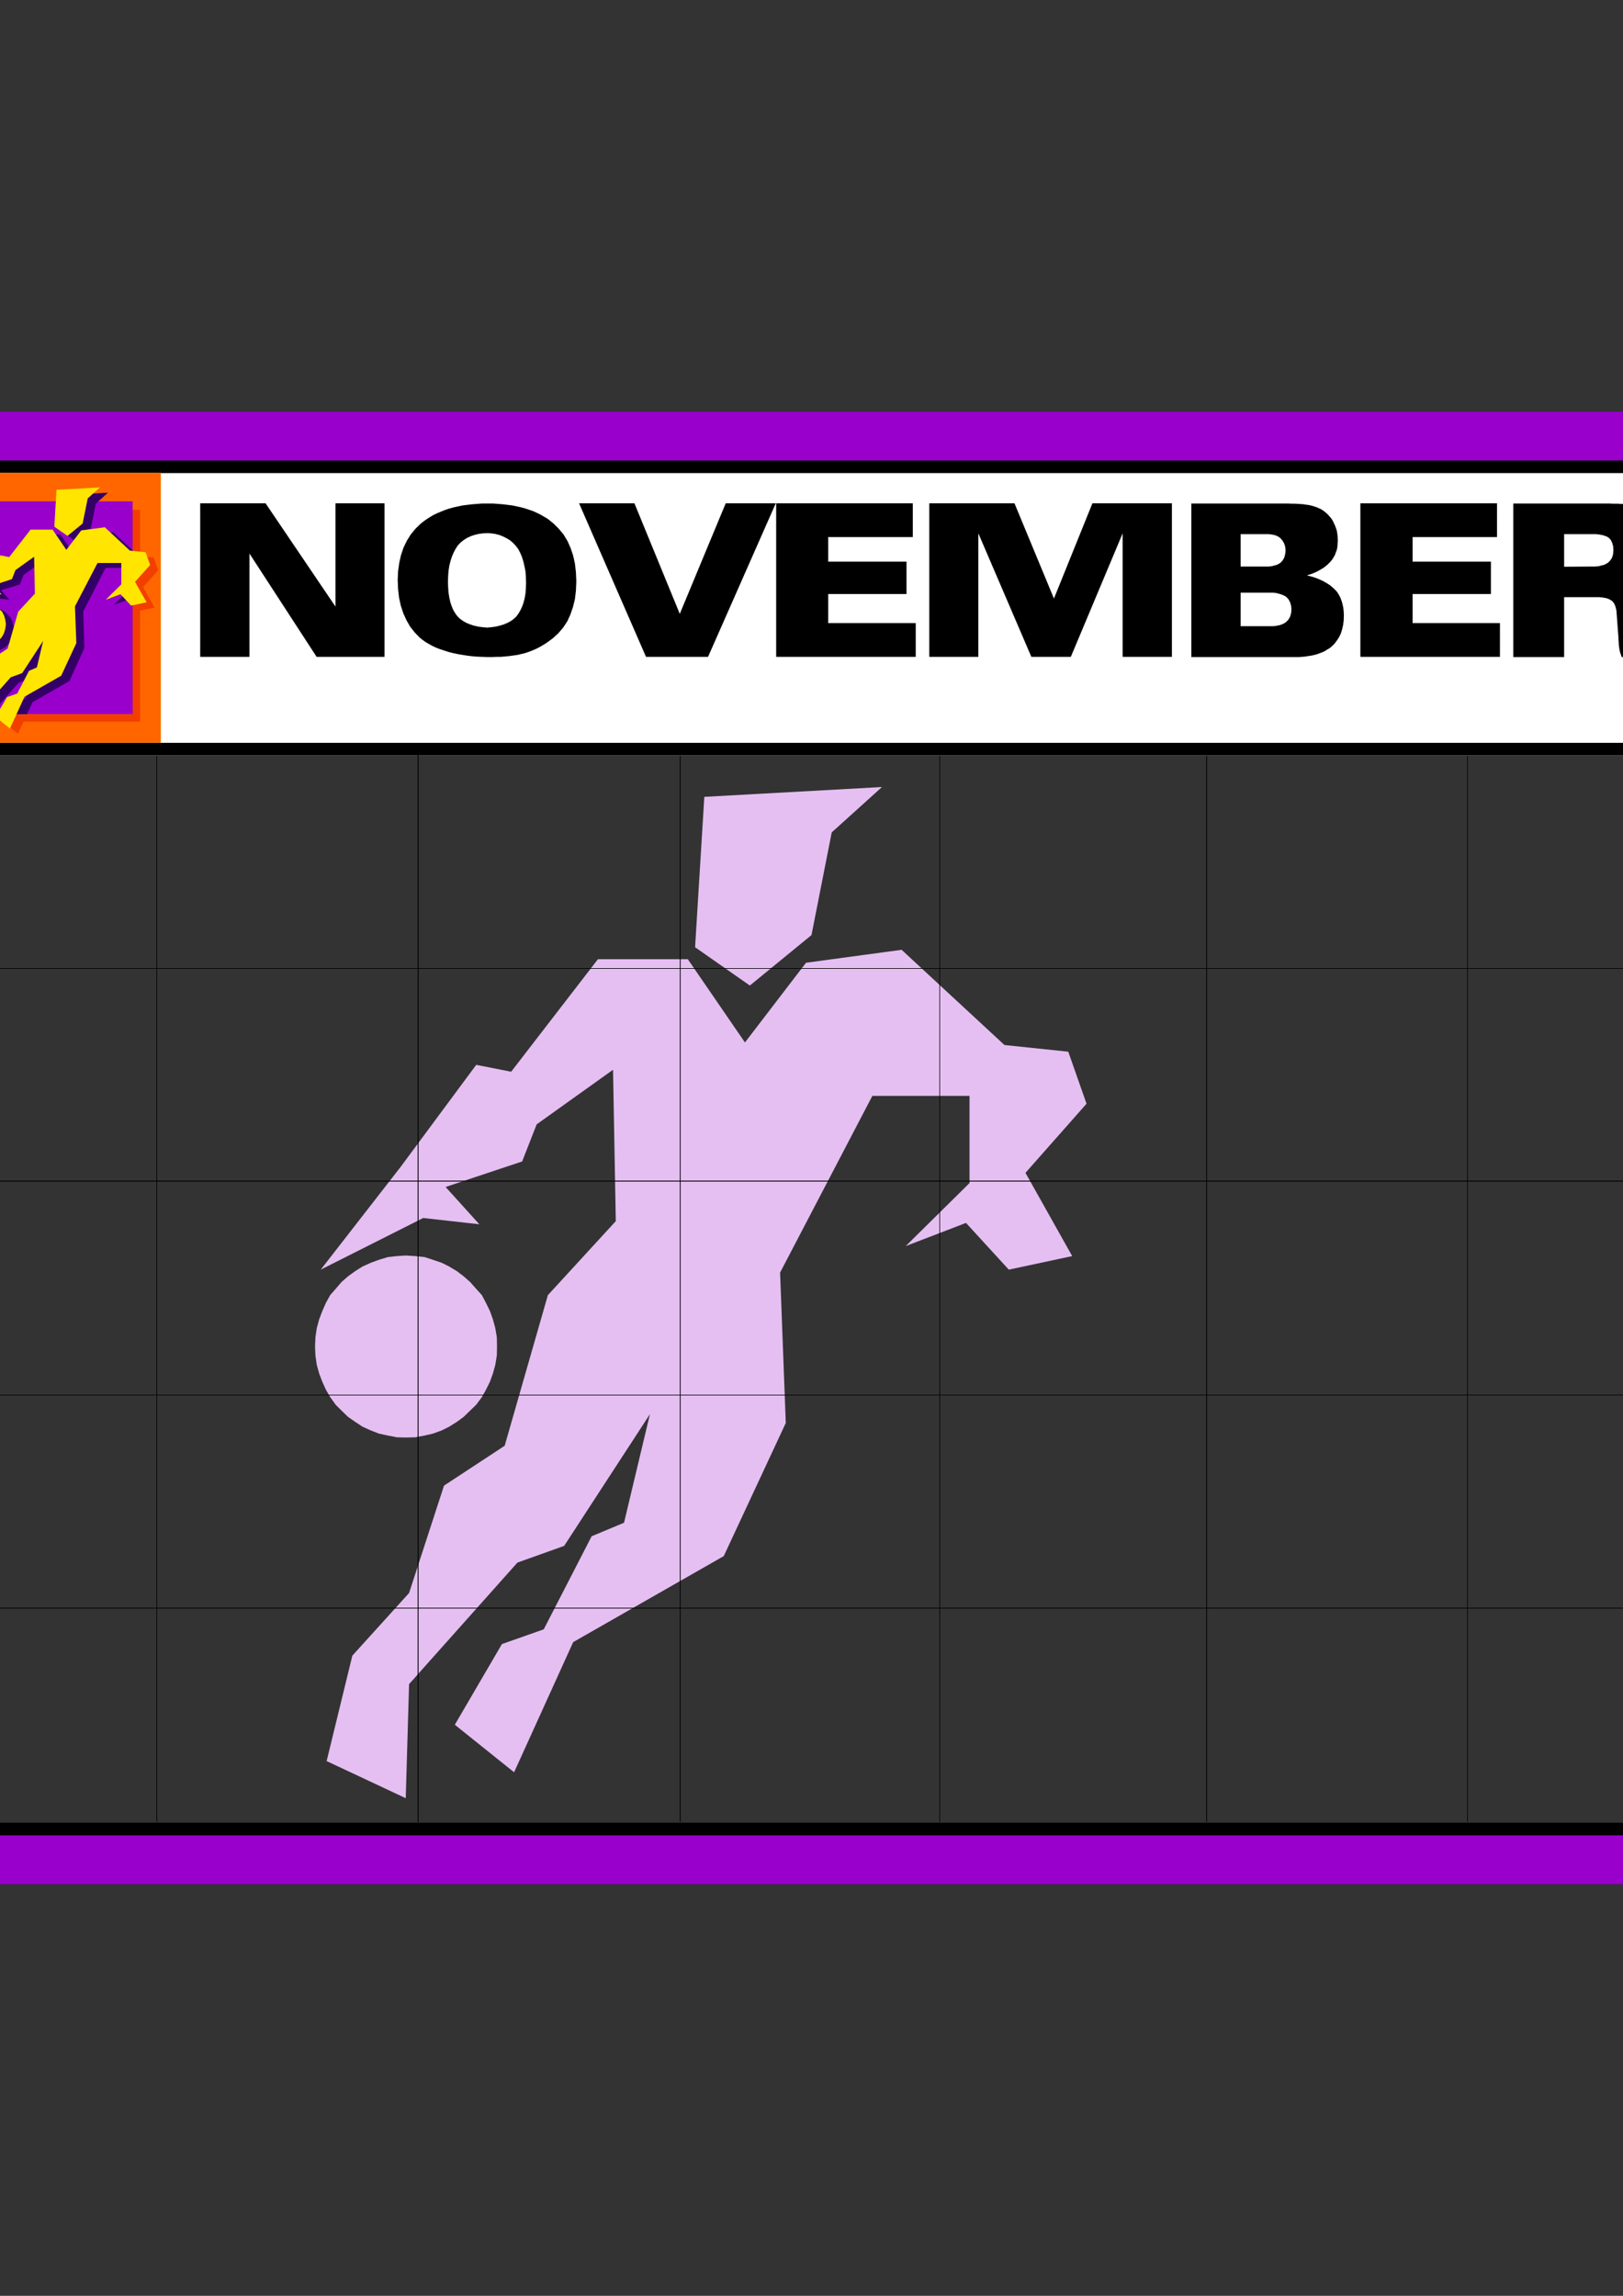 <?xml version="1.0" encoding="utf-8"?>
<!-- Created by UniConvertor 2.0rc4 (https://sk1project.net/) -->
<svg xmlns="http://www.w3.org/2000/svg" height="841.89pt" viewBox="0 0 595.276 841.89" width="595.276pt" version="1.1" xmlns:xlink="http://www.w3.org/1999/xlink" id="5486c3e1-f60c-11ea-91d5-dcc15c148e23">

<rect x="0" y="0" width="595.276" height="841.89" fill="#333333" stroke="none"/>

<g>
	<path style="fill:#ffffff;" d="M 635.174,173.481 L -39.898,173.481 -39.898,277.017 635.174,277.017 635.174,173.481 Z" />
	<path style="fill:#000000;" d="M -62.362,150.945 L 657.638,150.945 657.638,173.409 -62.362,173.409 -62.362,150.945 Z" />
	<path style="fill:#000000;" d="M 635.174,150.945 L 657.71,150.945 657.71,690.945 635.174,690.945 635.174,150.945 Z" />
	<path style="fill:#000000;" d="M -62.362,150.945 L -39.898,150.945 -39.898,686.409 -62.362,686.409 -62.362,150.945 Z" />
	<path style="fill:#000000;" d="M -44.29,272.409 L 639.566,272.409 639.566,277.017 -44.29,277.017 -44.29,272.409 Z" />
	<path style="fill:#000000;" d="M -55.954,668.409 L 657.638,668.409 657.638,690.945 -55.954,690.945 -55.954,668.409 Z" />
	<path style="fill:#9900cc;" d="M 639.566,150.945 L 657.854,150.945 657.854,690.945 639.566,690.945 639.566,150.945 Z" />
	<path style="fill:#9900cc;" d="M -62.362,150.945 L -44.29,150.945 -44.29,690.945 -62.362,690.945 -62.362,150.945 Z" />
	<path style="fill:#9900cc;" d="M -44.29,150.945 L 657.854,150.945 657.854,168.873 -44.29,168.873 -44.29,150.945 Z" />
	<path style="fill:#9900cc;" d="M -44.29,673.017 L 657.854,673.017 657.854,690.945 -44.29,690.945 -44.29,673.017 Z" />
	<path style="fill:#e5bff2;" d="M 210.23,602.169 L 265.454,570.633 288.206,521.817 286.118,466.665 319.958,401.865 355.598,401.865 355.598,433.833 332.198,456.945 354.302,448.449 369.998,465.585 393.254,460.617 376.118,430.089 398.51,404.745 391.814,385.665 368.414,383.217 330.686,348.297 295.622,353.049 273.23,382.281 252.278,351.753 219.302,351.753 187.478,393.009 174.662,390.489 146.87,428.001 117.638,465.585 155.222,446.649 175.814,448.953 163.43,435.273 191.51,425.913 196.838,412.305 224.846,392.289 225.854,447.801 200.942,474.945 185.102,530.169 162.854,544.785 150.038,584.169 129.23,607.137 119.798,645.801 148.814,659.409 150.038,617.577 189.782,573.009 206.918,566.889 238.382,518.577 228.878,558.393 216.998,563.361 199.43,597.489 184.094,602.889 166.814,632.481 188.558,649.905 210.23,602.169 Z" />
	<path style="fill:#e5bff2;" d="M 258.326,292.209 L 254.942,347.361 275.03,361.401 297.638,342.897 305.054,305.241 323.486,288.609 258.326,292.209 Z" />
	<path style="fill:#e5bff2;" d="M 148.814,460.401 L 145.574,460.617 142.262,460.977 138.95,461.985 135.998,463.065 132.974,464.433 130.238,466.161 127.646,468.033 125.27,470.121 123.11,472.641 121.094,474.945 119.51,477.825 118.214,480.777 117.062,483.801 116.198,486.969 115.694,490.353 115.55,493.737 115.694,497.121 116.198,500.577 117.062,503.673 118.214,506.697 119.51,509.577 121.094,512.313 123.11,515.121 125.27,517.281 127.646,519.585 130.238,521.385 132.974,523.185 135.998,524.553 138.95,525.705 142.262,526.425 145.574,527.073 148.814,527.145 152.27,527.073 155.726,526.425 158.822,525.705 161.99,524.553 164.726,523.185 167.606,521.385 170.054,519.585 172.43,517.281 174.662,515.121 176.75,512.313 178.262,509.577 179.702,506.697 180.782,503.673 181.646,500.577 182.222,497.121 182.294,493.737 182.222,490.353 181.646,486.969 180.782,483.801 179.702,480.777 178.262,477.825 176.75,474.945 174.662,472.641 172.43,470.121 170.054,468.033 167.606,466.161 164.726,464.433 161.99,463.065 158.822,461.985 155.726,460.977 152.27,460.617 148.814,460.401 Z" />
	<path style="stroke:#000000;stroke-width:0.216;stroke-miterlimit:10.433;fill:none;" d="M 57.518,277.161 L 57.518,355.137 57.518,433.401 57.518,511.809 57.518,590.217 57.518,668.049" />
	<path style="stroke:#000000;stroke-width:0.216;stroke-miterlimit:10.433;fill:none;" d="M 57.518,277.161 L 57.518,355.137 57.518,433.401 57.518,511.809 57.518,590.217 57.518,668.049" />
	<path style="stroke:#000000;stroke-width:0.216;stroke-miterlimit:10.433;fill:none;" d="M 153.35,276.945 L 153.35,354.921 153.35,433.113 153.35,511.737 153.35,589.929 153.35,668.193" />
	<path style="stroke:#000000;stroke-width:0.216;stroke-miterlimit:10.433;fill:none;" d="M 153.35,276.945 L 153.35,354.921 153.35,433.113 153.35,511.737 153.35,589.929 153.35,668.193" />
	<path style="stroke:#000000;stroke-width:0.216;stroke-miterlimit:10.433;fill:none;" d="M 249.47,277.161 L 249.47,355.137 249.47,433.401 249.47,511.809 249.47,590.217 249.47,668.049" />
	<path style="stroke:#000000;stroke-width:0.216;stroke-miterlimit:10.433;fill:none;" d="M 249.47,277.161 L 249.47,355.137 249.47,433.401 249.47,511.809 249.47,590.217 249.47,668.049" />
	<path style="stroke:#000000;stroke-width:0.216;stroke-miterlimit:10.433;fill:none;" d="M 344.654,277.161 L 344.654,355.137 344.654,433.401 344.654,511.809 344.654,590.217 344.654,668.049" />
	<path style="stroke:#000000;stroke-width:0.216;stroke-miterlimit:10.433;fill:none;" d="M 344.654,277.161 L 344.654,355.137 344.654,433.401 344.654,511.809 344.654,590.217 344.654,668.049" />
	<path style="stroke:#000000;stroke-width:0.216;stroke-miterlimit:10.433;fill:none;" d="M 442.574,277.161 L 442.574,355.137 442.574,433.401 442.574,511.809 442.574,590.217 442.574,668.049" />
	<path style="stroke:#000000;stroke-width:0.216;stroke-miterlimit:10.433;fill:none;" d="M 442.574,277.161 L 442.574,355.137 442.574,433.401 442.574,511.809 442.574,590.217 442.574,668.049" />
	<path style="stroke:#000000;stroke-width:0.216;stroke-miterlimit:10.433;fill:none;" d="M 538.262,277.161 L 538.262,355.137 538.262,433.401 538.262,511.809 538.262,590.217 538.262,668.049" />
	<path style="stroke:#000000;stroke-width:0.216;stroke-miterlimit:10.433;fill:none;" d="M 538.262,277.161 L 538.262,355.137 538.262,433.401 538.262,511.809 538.262,590.217 538.262,668.049" />
	<path style="stroke:#000000;stroke-width:0.216;stroke-miterlimit:10.433;fill:none;" d="M -39.826,355.137 L 57.518,355.137 155.51,355.137 249.47,355.137 345.59,355.137 443.294,355.137 538.766,355.137 635.102,355.137" />
	<path style="stroke:#000000;stroke-width:0.216;stroke-miterlimit:10.433;fill:none;" d="M -39.826,355.137 L 57.518,355.137 155.51,355.137 249.47,355.137 345.59,355.137 443.294,355.137 538.766,355.137 635.102,355.137" />
	<path style="stroke:#000000;stroke-width:0.216;stroke-miterlimit:10.433;fill:none;" d="M -39.826,433.113 L 57.518,433.113 155.51,433.113 249.47,433.113 345.59,433.113 443.294,433.113 538.766,433.113 635.102,433.113" />
	<path style="stroke:#000000;stroke-width:0.216;stroke-miterlimit:10.433;fill:none;" d="M -39.826,433.113 L 57.518,433.113 155.51,433.113 249.47,433.113 345.59,433.113 443.294,433.113 538.766,433.113 635.102,433.113" />
	<path style="stroke:#000000;stroke-width:0.216;stroke-miterlimit:10.433;fill:none;" d="M -39.826,511.593 L 57.518,511.593 155.51,511.593 249.47,511.593 345.59,511.593 443.294,511.593 538.766,511.593 635.102,511.593" />
	<path style="stroke:#000000;stroke-width:0.216;stroke-miterlimit:10.433;fill:none;" d="M -39.826,511.593 L 57.518,511.593 155.51,511.593 249.47,511.593 345.59,511.593 443.294,511.593 538.766,511.593 635.102,511.593" />
	<path style="stroke:#000000;stroke-width:0.216;stroke-miterlimit:10.433;fill:none;" d="M -39.826,589.713 L 57.518,589.713 155.51,589.713 249.47,589.713 345.59,589.713 443.294,589.713 538.766,589.713 635.102,589.713" />
	<path style="stroke:#000000;stroke-width:0.216;stroke-miterlimit:10.433;fill:none;" d="M -39.826,589.713 L 57.518,589.713 155.51,589.713 249.47,589.713 345.59,589.713 443.294,589.713 538.766,589.713 635.102,589.713" />
	<path style="fill:#ffcc00;" d="M -39.97,173.409 L 58.958,173.409 58.958,272.337 0.494,272.337 -22.474,272.337 -39.97,272.337 -39.97,173.409 Z" />
	<path style="fill:#ff9933;" d="M -26.29,186.945 L 51.398,186.945 51.398,264.633 -26.29,264.633 -26.29,186.945 Z" />
	<path style="fill:#990000;" d="M -29.314,183.849 L 48.662,183.849 48.662,261.825 -29.314,261.825 -29.314,183.849 Z" />
	<path style="fill:#ff6600;" d="M -39.97,173.409 L 58.958,173.409 58.958,272.337 0.494,272.337 -22.474,272.337 -39.97,272.337 -39.97,173.409 Z" />
	<path style="fill:#f23f00;" d="M 11.942,257.433 L 25.406,249.729 30.95,237.777 30.446,224.313 38.726,208.401 47.438,208.401 47.438,216.249 41.75,221.865 47.15,219.849 51.038,224.025 56.726,222.801 52.478,215.313 58.022,209.121 56.366,204.441 50.606,203.865 41.39,195.297 32.75,196.449 27.278,203.577 22.238,196.161 14.174,196.161 6.326,206.241 3.158,205.593 -3.61,214.809 -10.81,224.025 -1.594,219.417 3.518,219.921 0.422,216.609 7.334,214.305 8.63,210.993 15.47,206.097 15.758,219.633 9.638,226.257 5.75,239.793 0.278,243.393 -2.818,253.041 -7.93,258.657 -10.234,268.089 -3.106,271.473 -2.818,261.249 6.902,250.305 11.078,248.793 18.782,236.985 16.478,246.705 13.598,247.929 9.278,256.281 5.534,257.577 1.286,264.849 6.614,269.097 11.942,257.433 Z" />
	<path style="fill:#f23f00;" d="M -26.29,186.945 L 51.398,186.945 51.398,264.633 -26.29,264.633 -26.29,186.945 Z" />
	<path style="fill:#9900cc;" d="M -29.314,183.849 L 48.662,183.849 48.662,261.825 -29.314,261.825 -29.314,183.849 Z" />
	<path style="fill:#330066;" d="M 11.942,257.505 L 25.478,249.729 30.95,237.633 30.518,224.241 38.726,208.257 47.51,208.257 47.51,216.177 41.75,221.793 47.222,219.777 48.734,221.361 48.734,201.849 41.462,195.153 32.822,196.305 27.35,203.505 22.166,196.017 14.102,196.017 6.326,206.241 3.158,205.521 -3.61,214.737 -10.81,223.953 -1.594,219.345 3.446,219.921 0.422,216.465 7.334,214.305 8.63,210.849 15.398,205.953 15.686,219.633 9.638,226.257 5.606,239.793 0.278,243.393 -2.89,253.041 -8.074,258.657 -8.866,261.897 -2.89,261.897 -2.89,261.249 6.902,250.305 11.078,248.865 18.71,236.913 16.406,246.705 13.526,247.857 9.206,256.209 5.462,257.649 3.014,261.897 9.926,261.897 11.942,257.505 Z" />
	<path style="fill:#330066;" d="M 23.678,181.545 L 22.886,195.081 27.71,198.465 33.254,193.929 35.126,184.713 39.59,180.681 23.678,181.545 Z" />
	<path style="fill:#330066;" d="M -3.106,222.729 L -3.898,222.801 -4.762,222.873 -5.554,223.161 -6.274,223.377 -6.994,223.737 -7.642,224.169 -8.362,224.601 -8.866,225.105 -9.442,225.753 -9.946,226.257 -10.306,226.977 -10.666,227.697 -10.882,228.417 -11.098,229.209 -11.242,230.073 -11.314,230.865 -11.242,231.657 -11.098,232.521 -10.882,233.313 -10.666,234.033 -10.306,234.753 -9.946,235.401 -9.442,236.121 -8.866,236.625 -8.362,237.201 -7.642,237.633 -6.994,238.065 -6.274,238.425 -5.554,238.713 -4.762,238.857 -3.898,239.001 -3.106,239.073 -2.314,239.001 -1.45,238.857 -0.658,238.713 0.062,238.425 0.782,238.065 1.43,237.633 2.078,237.201 2.654,236.625 3.158,236.121 3.734,235.401 4.094,234.753 4.454,234.033 4.67,233.313 4.886,232.521 5.03,231.657 5.102,230.865 5.03,230.073 4.886,229.209 4.67,228.417 4.454,227.697 4.094,226.977 3.734,226.257 3.158,225.753 2.654,225.105 2.078,224.601 1.43,224.169 0.782,223.737 0.062,223.377 -0.658,223.161 -1.45,222.873 -2.314,222.801 -3.106,222.729 Z" />
	<path style="fill:#ffe500;" d="M 8.99,255.489 L 22.454,247.785 27.998,235.833 27.494,222.369 35.774,206.457 44.486,206.457 44.486,214.305 38.798,219.921 44.198,217.905 48.086,222.081 53.774,220.857 49.526,213.369 55.07,207.177 53.414,202.497 47.654,201.921 38.438,193.353 29.798,194.505 24.326,201.633 19.286,194.217 11.222,194.217 3.374,204.297 0.206,203.649 -6.562,212.865 -13.762,222.081 -4.546,217.473 0.566,217.977 -2.53,214.665 4.382,212.361 5.678,209.049 12.518,204.153 12.806,217.689 6.686,224.313 2.798,237.849 -2.674,241.449 -5.77,251.097 -10.882,256.713 -13.186,266.145 -6.058,269.529 -5.77,259.305 3.95,248.361 8.126,246.849 15.83,235.041 13.526,244.761 10.646,245.985 6.326,254.337 2.582,255.633 -1.666,262.905 3.662,267.153 8.99,255.489 Z" />
	<path style="fill:#ffe500;" d="M 20.726,179.601 L 19.934,193.137 24.758,196.521 30.302,191.985 32.174,182.769 36.638,178.737 20.726,179.601 Z" />
	<path style="fill:#ffe500;" d="M -6.058,220.785 L -6.85,220.857 -7.714,220.929 -8.506,221.217 -9.226,221.433 -9.946,221.793 -10.594,222.225 -11.314,222.657 -11.818,223.161 -12.394,223.809 -12.898,224.313 -13.258,225.033 -13.618,225.753 -13.834,226.473 -14.05,227.265 -14.194,228.129 -14.266,228.921 -14.194,229.713 -14.05,230.577 -13.834,231.369 -13.618,232.089 -13.258,232.809 -12.898,233.457 -12.394,234.177 -11.818,234.681 -11.314,235.257 -10.594,235.689 -9.946,236.121 -9.226,236.481 -8.506,236.769 -7.714,236.913 -6.85,237.057 -6.058,237.129 -5.266,237.057 -4.402,236.913 -3.61,236.769 -2.89,236.481 -2.17,236.121 -1.522,235.689 -0.874,235.257 -0.298,234.681 0.206,234.177 0.782,233.457 1.142,232.809 1.502,232.089 1.718,231.369 1.934,230.577 2.078,229.713 2.15,228.921 2.078,228.129 1.934,227.265 1.718,226.473 1.502,225.753 1.142,225.033 0.782,224.313 0.206,223.809 -0.298,223.161 -0.874,222.657 -1.522,222.225 -2.17,221.793 -2.89,221.433 -3.61,221.217 -4.402,220.929 -5.266,220.857 -6.058,220.785 Z" />
	<path style="fill:#000000;" d="M 498.95,240.873 L 498.95,184.569 549.062,184.569 549.062,196.953 518.102,196.953 518.102,205.953 546.83,205.953 546.83,217.833 518.102,217.833 518.102,228.489 550.142,228.489 550.142,240.873 498.95,240.873 Z" />
	<path style="fill:#000000;" d="M 340.838,240.873 L 340.838,184.569 372.086,184.569 386.558,219.489 400.67,184.569 429.83,184.569 429.83,240.873 411.758,240.873 411.758,195.585 392.75,240.873 378.278,240.873 358.838,195.585 358.838,240.873 340.838,240.873 Z" />
	<path style="fill:#000000;" d="M 284.678,240.873 L 284.678,184.569 334.79,184.569 334.79,196.953 303.758,196.953 303.758,205.953 332.486,205.953 332.486,217.833 303.758,217.833 303.758,228.489 335.87,228.489 335.87,240.873 284.678,240.873 Z" />
	<path style="fill:#000000;" d="M 236.942,240.873 L 212.39,184.569 232.694,184.569 249.326,225.105 266.174,184.569 284.534,184.569 259.694,240.873 236.942,240.873 Z" />
	<path style="fill:#000000;" d="M 73.43,240.873 L 73.43,184.569 97.406,184.569 123.038,222.441 123.038,184.569 141.038,184.569 141.038,240.873 116.126,240.873 91.502,203.001 91.502,240.873 73.43,240.873 Z" />
	<path style="fill:#000000;" d="M 178.694,240.945 L 178.694,230.145 180.206,230.001 181.79,229.785 183.302,229.425 184.742,228.993 186.11,228.417 187.334,227.769 188.414,226.977 189.35,226.113 190.142,225.033 190.862,223.809 191.51,222.441 192.014,221.001 192.446,219.345 192.734,217.617 192.878,215.745 192.95,213.801 192.878,211.641 192.734,209.553 192.374,207.681 191.942,205.881 191.438,204.225 190.79,202.713 190.07,201.345 189.206,200.193 188.198,199.113 187.118,198.177 185.822,197.385 184.526,196.737 183.086,196.161 181.646,195.801 180.206,195.585 178.694,195.513 177.11,195.585 175.526,195.801 174.014,196.161 172.574,196.665 171.206,197.313 169.982,198.105 168.83,199.041 167.894,200.049 167.102,201.273 166.382,202.641 165.734,204.153 165.23,205.737 164.798,207.465 164.51,209.337 164.366,211.281 164.294,213.369 164.366,215.385 164.51,217.329 164.798,219.129 165.158,220.785 165.662,222.297 166.238,223.665 166.958,224.889 167.75,225.969 168.614,226.833 169.694,227.625 170.918,228.345 172.286,228.921 173.798,229.425 175.382,229.785 177.038,230.001 178.694,230.145 178.694,240.945 176.822,240.873 175.022,240.801 173.222,240.657 171.422,240.441 169.622,240.153 167.894,239.865 166.166,239.505 164.51,239.073 162.926,238.569 161.414,238.065 159.902,237.489 158.534,236.841 157.238,236.121 156.014,235.401 154.934,234.609 153.926,233.817 152.126,231.945 150.47,229.857 149.102,227.481 147.95,224.961 147.014,222.153 146.366,219.201 146.006,216.033 145.862,212.721 146.006,209.481 146.438,206.385 147.086,203.505 148.022,200.769 149.246,198.249 150.686,195.945 152.414,193.857 154.358,191.985 155.438,191.121 156.59,190.329 157.814,189.537 159.038,188.817 160.406,188.169 161.774,187.593 163.214,187.017 164.726,186.513 166.31,186.081 167.894,185.721 169.622,185.361 171.35,185.145 173.15,184.929 174.95,184.785 176.894,184.641 178.838,184.641 180.782,184.641 182.654,184.785 184.526,184.929 186.254,185.145 187.982,185.361 189.638,185.721 191.294,186.081 192.806,186.513 194.318,187.017 195.758,187.521 197.126,188.169 198.422,188.817 199.646,189.537 200.87,190.257 201.95,191.121 203.03,191.985 204.974,193.929 206.702,196.017 208.142,198.393 209.294,200.985 210.23,203.793 210.878,206.745 211.238,209.913 211.382,213.225 211.238,216.537 210.878,219.633 210.158,222.585 209.222,225.321 208.07,227.841 206.558,230.145 204.83,232.161 202.886,233.961 201.446,235.041 200.006,236.049 198.566,236.913 197.126,237.705 195.686,238.353 194.246,238.929 192.806,239.433 191.366,239.793 189.854,240.153 188.342,240.369 186.83,240.585 185.246,240.729 183.662,240.873 182.078,240.873 180.422,240.945 178.694,240.945 Z" />
	<path style="fill:#000000;" d="M 573.686,218.985 L 573.686,207.825 584.198,207.753 585.062,207.753 585.926,207.681 586.79,207.537 587.51,207.321 588.23,207.177 588.806,206.889 589.382,206.601 589.814,206.313 590.606,205.521 591.254,204.513 591.614,203.361 591.758,201.921 591.686,200.409 591.326,199.113 590.822,198.033 590.102,197.241 589.67,196.953 589.094,196.665 588.446,196.449 587.798,196.233 587.006,196.089 586.142,195.945 585.206,195.873 584.198,195.873 573.686,195.873 573.686,207.753 573.686,218.985 573.686,240.945 555.038,240.945 555.038,184.641 586.934,184.641 588.158,184.641 589.238,184.641 590.39,184.641 591.398,184.713 592.406,184.713 593.414,184.713 594.278,184.785 595.142,184.785 595.934,184.857 596.726,184.929 597.374,184.929 598.022,185.001 598.67,185.073 599.174,185.145 599.678,185.217 600.11,185.289 600.902,185.433 601.694,185.649 602.486,185.937 603.278,186.225 603.926,186.513 604.574,186.873 605.222,187.233 605.726,187.593 606.302,188.025 606.878,188.529 607.454,189.033 607.958,189.537 608.462,190.185 608.894,190.833 609.254,191.481 609.614,192.201 610.118,193.713 610.55,195.369 610.838,197.169 610.91,199.041 610.838,200.409 610.694,201.777 610.406,203.001 610.046,204.225 609.542,205.377 608.966,206.457 608.246,207.393 607.382,208.329 606.446,209.121 605.438,209.841 604.358,210.489 603.206,210.993 601.91,211.425 600.614,211.785 599.174,212.073 597.662,212.217 599.174,212.361 600.614,212.577 601.982,212.793 603.134,213.153 604.286,213.513 605.222,213.945 606.086,214.377 606.878,214.881 607.526,215.457 608.174,216.177 608.75,216.969 609.182,217.905 609.614,218.913 609.902,219.993 610.118,221.145 610.262,222.369 611.198,231.729 611.27,232.593 611.414,233.601 611.558,234.609 611.774,235.761 612.062,237.057 612.35,238.425 612.782,239.721 613.142,240.945 594.782,240.945 594.566,240.225 594.278,239.433 594.062,238.641 593.918,237.777 593.774,236.841 593.702,235.761 593.63,234.537 593.558,233.241 592.982,225.465 592.838,223.737 592.478,222.297 591.974,221.217 591.326,220.425 590.894,220.137 590.39,219.849 589.814,219.561 589.094,219.345 588.302,219.201 587.438,219.057 586.502,218.985 585.494,218.985 573.686,218.985 Z" />
	<path style="fill:#000000;" d="M 455.03,240.945 L 455.03,229.641 465.83,229.641 466.766,229.641 467.63,229.569 468.422,229.425 469.214,229.281 469.934,229.065 470.582,228.777 471.158,228.489 471.662,228.129 472.526,227.265 473.174,226.185 473.534,224.889 473.678,223.521 473.534,222.081 473.174,220.857 472.598,219.777 471.806,218.913 471.23,218.553 470.654,218.265 469.934,217.977 469.214,217.761 468.422,217.545 467.63,217.401 466.766,217.329 465.83,217.329 455.03,217.329 455.03,207.753 464.462,207.753 465.326,207.753 466.118,207.681 466.838,207.537 467.558,207.321 468.206,207.177 468.782,206.889 469.286,206.601 469.718,206.313 470.438,205.521 471.014,204.513 471.374,203.217 471.518,201.777 471.374,200.481 471.014,199.329 470.438,198.321 469.718,197.457 469.286,197.097 468.782,196.737 468.134,196.449 467.558,196.233 466.838,196.089 466.046,195.945 465.254,195.873 464.462,195.873 455.03,195.873 455.03,207.753 455.03,217.329 455.03,229.641 455.03,240.945 436.958,240.945 436.958,184.641 470.942,184.641 472.382,184.641 473.75,184.713 475.046,184.713 476.198,184.785 477.278,184.857 478.214,184.929 479.006,185.073 479.726,185.145 480.446,185.289 481.094,185.433 481.814,185.649 482.462,185.865 483.11,186.081 483.686,186.369 484.262,186.585 484.766,186.873 485.414,187.305 486.062,187.809 486.638,188.313 487.214,188.889 487.718,189.465 488.222,190.041 488.654,190.689 489.014,191.337 489.734,192.921 490.31,194.577 490.598,196.449 490.67,198.321 490.598,199.473 490.526,200.553 490.31,201.633 489.95,202.569 489.59,203.577 489.086,204.441 488.582,205.233 487.934,206.025 487.214,206.745 486.422,207.465 485.486,208.185 484.406,208.833 483.254,209.481 482.03,210.057 480.734,210.561 479.294,210.993 481.022,211.425 482.606,211.929 484.046,212.505 485.414,213.153 486.638,213.873 487.79,214.593 488.726,215.385 489.59,216.177 490.382,217.041 491.03,218.049 491.606,219.129 492.038,220.281 492.398,221.505 492.686,222.873 492.83,224.241 492.902,225.753 492.83,227.553 492.614,229.209 492.254,230.793 491.822,232.233 491.174,233.601 490.382,234.825 489.518,235.977 488.51,236.985 487.934,237.489 487.286,237.921 486.638,238.281 485.99,238.713 485.27,239.073 484.55,239.361 483.758,239.649 482.966,239.937 482.102,240.153 481.238,240.369 480.302,240.513 479.366,240.657 478.43,240.801 477.422,240.873 476.414,240.945 475.334,240.945 455.03,240.945 Z" />
</g>
</svg>